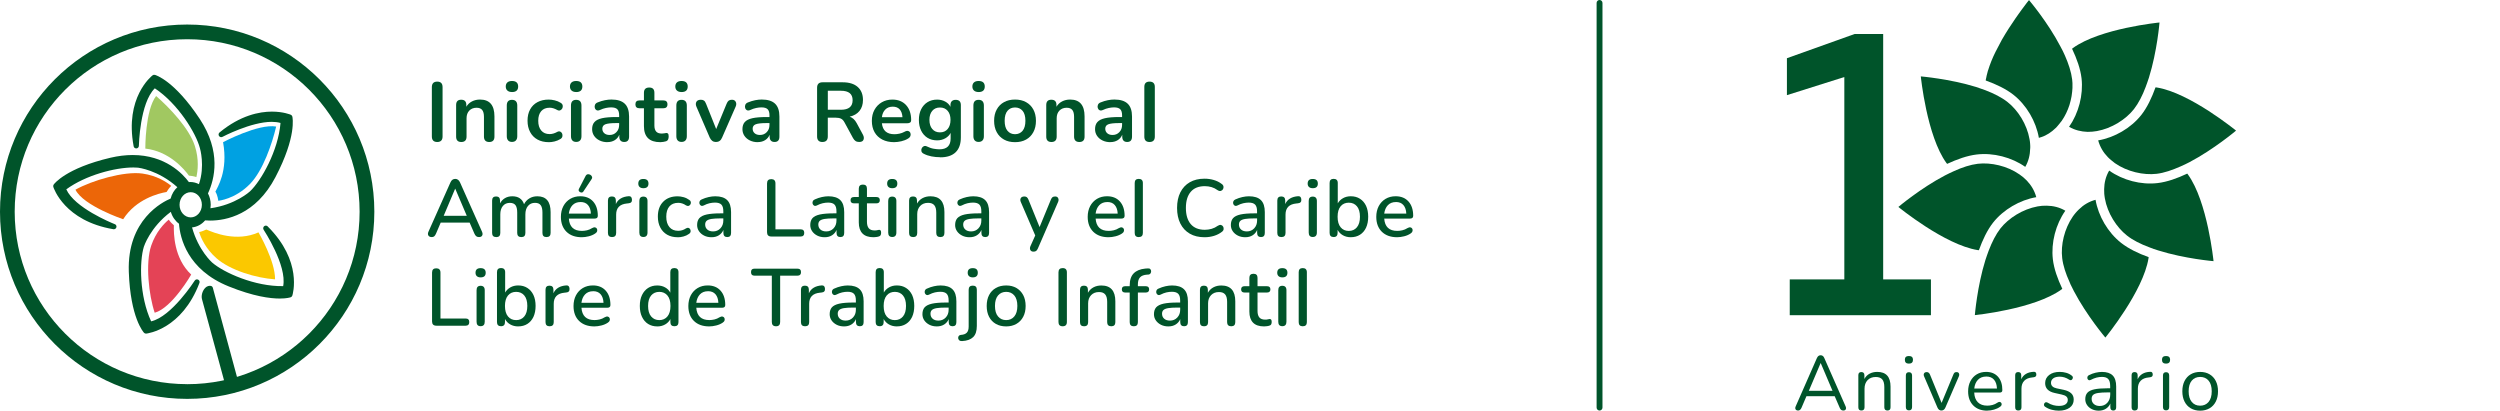 <svg width="347" height="57" viewBox="0 0 347 57" fill="none" xmlns="http://www.w3.org/2000/svg">
<path d="M249.58 56.981C249.411 56.981 249.292 56.923 249.226 56.812C249.161 56.7 249.169 56.555 249.249 56.386L252.184 49.703C252.299 49.442 252.472 49.308 252.706 49.308C252.813 49.308 252.909 49.338 252.998 49.4C253.086 49.461 253.159 49.561 253.217 49.703L256.162 56.386C256.239 56.555 256.251 56.7 256.193 56.812C256.135 56.923 256.024 56.981 255.851 56.981C255.724 56.981 255.621 56.946 255.54 56.881C255.463 56.812 255.398 56.716 255.348 56.589L254.653 54.988H250.736L250.052 56.589C249.937 56.854 249.779 56.985 249.572 56.985L249.58 56.981ZM252.698 50.406L251.066 54.246H254.353L252.721 50.406H252.698Z" fill="#00542A"/>
<path d="M258.363 56.98C258.079 56.98 257.937 56.831 257.937 56.531V52.08C257.937 51.788 258.075 51.642 258.351 51.642C258.628 51.642 258.778 51.788 258.778 52.08V52.602C258.947 52.276 259.189 52.03 259.503 51.865C259.815 51.7 260.168 51.619 260.56 51.619C261.792 51.619 262.407 52.303 262.407 53.67V56.531C262.407 56.831 262.265 56.98 261.981 56.98C261.696 56.98 261.543 56.831 261.543 56.531V53.724C261.543 53.24 261.447 52.886 261.259 52.664C261.07 52.441 260.771 52.326 260.356 52.326C259.88 52.326 259.5 52.472 259.219 52.767C258.939 53.063 258.797 53.455 258.797 53.947V56.527C258.797 56.827 258.651 56.977 258.359 56.977L258.363 56.98Z" fill="#00542A"/>
<path d="M264.957 50.471C264.581 50.471 264.393 50.294 264.393 49.937C264.393 49.58 264.581 49.415 264.957 49.415C265.333 49.415 265.522 49.588 265.522 49.937C265.522 50.287 265.333 50.471 264.957 50.471ZM264.957 56.958C264.673 56.958 264.531 56.8 264.531 56.489V52.123C264.531 51.815 264.673 51.662 264.957 51.662C265.241 51.662 265.395 51.815 265.395 52.123V56.489C265.395 56.804 265.249 56.958 264.957 56.958Z" fill="#00542A"/>
<path d="M269.474 56.981C269.224 56.981 269.04 56.843 268.917 56.566L267.069 52.253C266.997 52.088 266.993 51.946 267.058 51.827C267.123 51.708 267.25 51.647 267.442 51.647C267.634 51.647 267.788 51.762 267.88 51.988L269.493 55.925L271.125 51.988C271.175 51.861 271.233 51.769 271.294 51.719C271.359 51.669 271.451 51.647 271.571 51.647C271.736 51.647 271.843 51.708 271.901 51.827C271.958 51.95 271.955 52.088 271.889 52.242L270.023 56.562C269.908 56.839 269.723 56.977 269.466 56.977L269.474 56.981Z" fill="#00542A"/>
<path d="M275.833 57C275.015 57 274.366 56.761 273.89 56.278C273.414 55.797 273.176 55.145 273.176 54.319C273.176 53.785 273.283 53.313 273.495 52.906C273.71 52.499 274.001 52.18 274.374 51.957C274.747 51.734 275.18 51.619 275.672 51.619C276.375 51.619 276.928 51.846 277.327 52.295C277.727 52.748 277.926 53.367 277.926 54.158C277.926 54.377 277.804 54.488 277.554 54.488H274.021C274.048 55.079 274.22 55.529 274.531 55.84C274.843 56.151 275.28 56.304 275.833 56.304C276.068 56.304 276.306 56.274 276.548 56.212C276.79 56.151 277.024 56.043 277.25 55.886C277.416 55.778 277.55 55.759 277.661 55.821C277.773 55.886 277.827 55.982 277.83 56.112C277.83 56.243 277.761 56.358 277.611 56.458C277.377 56.631 277.097 56.761 276.774 56.854C276.452 56.946 276.137 56.992 275.83 56.992L275.833 57ZM275.695 52.264C275.204 52.264 274.816 52.418 274.531 52.721C274.247 53.029 274.078 53.428 274.028 53.927H277.178C277.154 53.401 277.02 52.99 276.767 52.698C276.513 52.406 276.156 52.261 275.695 52.261V52.264Z" fill="#00542A"/>
<path d="M280.146 56.981C279.854 56.981 279.708 56.831 279.708 56.532V52.081C279.708 51.789 279.846 51.643 280.123 51.643C280.399 51.643 280.549 51.789 280.549 52.081V52.645C280.691 52.319 280.91 52.069 281.21 51.892C281.509 51.716 281.863 51.624 282.277 51.608C282.504 51.585 282.627 51.7 282.642 51.95C282.665 52.2 282.535 52.338 282.258 52.365L282.085 52.388C281.594 52.43 281.221 52.584 280.964 52.853C280.707 53.121 280.58 53.483 280.58 53.947V56.528C280.58 56.828 280.434 56.977 280.142 56.977L280.146 56.981Z" fill="#00542A"/>
<path d="M285.757 57C285.438 57 285.116 56.957 284.793 56.877C284.47 56.796 284.167 56.662 283.891 56.477C283.764 56.401 283.698 56.297 283.702 56.174C283.702 56.051 283.752 55.951 283.848 55.882C283.94 55.813 284.059 55.813 284.202 55.882C284.478 56.055 284.747 56.17 285.008 56.239C285.269 56.308 285.527 56.339 285.78 56.339C286.187 56.339 286.49 56.266 286.698 56.116C286.905 55.967 287.009 55.763 287.009 55.51C287.009 55.31 286.94 55.152 286.805 55.033C286.671 54.914 286.456 54.826 286.164 54.761L285.192 54.546C284.309 54.353 283.867 53.897 283.867 53.178C283.867 52.71 284.056 52.334 284.428 52.045C284.801 51.757 285.292 51.619 285.895 51.619C286.202 51.619 286.498 51.661 286.782 51.742C287.067 51.823 287.324 51.953 287.55 52.13C287.67 52.214 287.723 52.318 287.712 52.441C287.696 52.564 287.643 52.656 287.547 52.725C287.451 52.794 287.335 52.783 287.201 52.698C286.986 52.556 286.771 52.453 286.548 52.383C286.325 52.314 286.11 52.283 285.895 52.283C285.496 52.283 285.196 52.36 284.989 52.518C284.781 52.675 284.678 52.879 284.678 53.136C284.678 53.535 284.943 53.793 285.469 53.904L286.441 54.108C286.894 54.208 287.239 54.365 287.477 54.584C287.716 54.803 287.831 55.095 287.831 55.463C287.831 55.94 287.643 56.316 287.266 56.589C286.89 56.861 286.387 57 285.761 57H285.757Z" fill="#00542A"/>
<path d="M291.306 57C290.949 57 290.634 56.931 290.35 56.792C290.069 56.654 289.846 56.462 289.681 56.22C289.516 55.978 289.436 55.709 289.436 55.41C289.436 55.033 289.532 54.734 289.727 54.515C289.923 54.296 290.246 54.135 290.699 54.039C291.152 53.943 291.767 53.893 292.55 53.893H292.892V53.562C292.892 53.121 292.8 52.802 292.619 52.606C292.439 52.41 292.147 52.314 291.751 52.314C291.502 52.314 291.252 52.345 290.999 52.41C290.745 52.476 290.484 52.579 290.215 52.721C290.092 52.787 289.992 52.798 289.912 52.76C289.831 52.721 289.774 52.656 289.743 52.568C289.712 52.48 289.712 52.387 289.743 52.291C289.774 52.195 289.843 52.122 289.95 52.072C290.257 51.915 290.565 51.803 290.872 51.731C291.183 51.661 291.475 51.623 291.751 51.623C292.42 51.623 292.915 51.788 293.241 52.115C293.564 52.441 293.725 52.952 293.725 53.639V56.531C293.725 56.831 293.595 56.98 293.33 56.98C293.053 56.98 292.915 56.831 292.915 56.531V56.009C292.781 56.316 292.573 56.558 292.293 56.735C292.012 56.911 291.682 57 291.306 57ZM291.448 56.351C291.874 56.351 292.224 56.205 292.493 55.909C292.761 55.613 292.9 55.237 292.9 54.784V54.465H292.569C291.993 54.465 291.54 54.492 291.21 54.546C290.88 54.599 290.649 54.692 290.515 54.822C290.38 54.953 290.319 55.133 290.319 55.36C290.319 55.652 290.419 55.89 290.622 56.074C290.826 56.258 291.102 56.351 291.448 56.351Z" fill="#00542A"/>
<path d="M296.303 56.981C296.011 56.981 295.865 56.831 295.865 56.532V52.081C295.865 51.789 296.003 51.643 296.28 51.643C296.556 51.643 296.706 51.789 296.706 52.081V52.645C296.848 52.319 297.067 52.069 297.367 51.892C297.666 51.716 298.02 51.624 298.434 51.608C298.661 51.585 298.784 51.7 298.799 51.95C298.822 52.2 298.692 52.338 298.415 52.365L298.242 52.388C297.751 52.43 297.378 52.584 297.121 52.853C296.864 53.121 296.737 53.483 296.737 53.947V56.528C296.737 56.828 296.591 56.977 296.299 56.977L296.303 56.981Z" fill="#00542A"/>
<path d="M300.647 50.471C300.27 50.471 300.082 50.294 300.082 49.937C300.082 49.58 300.27 49.415 300.647 49.415C301.023 49.415 301.211 49.588 301.211 49.937C301.211 50.287 301.023 50.471 300.647 50.471ZM300.647 56.958C300.362 56.958 300.22 56.8 300.22 56.489V52.123C300.22 51.815 300.362 51.662 300.647 51.662C300.931 51.662 301.084 51.815 301.084 52.123V56.489C301.084 56.804 300.938 56.958 300.647 56.958Z" fill="#00542A"/>
<path d="M305.385 57C304.878 57 304.441 56.888 304.072 56.669C303.703 56.45 303.415 56.139 303.212 55.736C303.008 55.333 302.908 54.861 302.908 54.311C302.908 53.762 303.008 53.29 303.212 52.887C303.415 52.483 303.699 52.172 304.072 51.953C304.441 51.734 304.878 51.623 305.385 51.623C305.892 51.623 306.319 51.734 306.691 51.953C307.064 52.172 307.352 52.483 307.555 52.887C307.759 53.29 307.859 53.762 307.859 54.311C307.859 54.861 307.759 55.333 307.555 55.736C307.352 56.139 307.064 56.45 306.691 56.669C306.319 56.888 305.881 57 305.385 57ZM305.385 56.308C305.869 56.308 306.257 56.136 306.549 55.79C306.841 55.444 306.987 54.953 306.987 54.311C306.987 53.67 306.841 53.171 306.549 52.829C306.257 52.487 305.869 52.318 305.385 52.318C304.901 52.318 304.506 52.487 304.218 52.829C303.93 53.171 303.784 53.666 303.784 54.311C303.784 54.957 303.93 55.444 304.218 55.79C304.506 56.136 304.894 56.308 305.385 56.308Z" fill="#00542A"/>
<path d="M261.381 38.785H268.014V43.75H248.416V38.785H255.993V10.692L248.024 13.207V8.08L257.434 4.716H261.385V38.788L261.381 38.785Z" fill="#00542A"/>
<path d="M281.79 20.593C281.774 21.487 281.567 22.367 281.106 23.162C279.22 21.833 276.663 21.165 274.358 21.445C273.06 21.599 271.647 22.102 270.264 22.743C270.238 22.716 270.195 22.674 270.168 22.632C267.43 18.876 266.608 10.604 266.608 10.604C266.608 10.604 270.602 10.938 274.278 12.071C274.489 12.14 274.712 12.224 274.919 12.293C275.142 12.362 275.365 12.447 275.591 12.531C276.751 12.977 277.826 13.511 278.652 14.168C280.092 15.3 281.337 17.255 281.698 19.31C281.74 19.521 281.767 19.728 281.782 19.951C281.797 20.162 281.809 20.385 281.797 20.593H281.79Z" fill="#00542A"/>
<path d="M282.631 27.367C280.354 27.759 278.076 29.084 276.64 30.9C275.83 31.933 275.188 33.289 274.67 34.729C274.616 34.729 274.574 34.729 274.516 34.714C269.919 33.988 263.494 28.723 263.494 28.723C263.494 28.723 266.555 26.138 269.961 24.352C270.157 24.241 270.365 24.141 270.576 24.045C270.787 23.934 270.995 23.849 271.206 23.753C272.335 23.235 273.483 22.858 274.516 22.732C276.333 22.52 278.61 23.023 280.311 24.214C280.492 24.341 280.661 24.463 280.83 24.606C280.999 24.748 281.153 24.898 281.306 25.051C281.921 25.692 282.397 26.461 282.635 27.371L282.631 27.367Z" fill="#00542A"/>
<path d="M284.936 35.985C285.089 37.298 285.592 38.708 286.249 40.09C286.207 40.117 286.18 40.148 286.138 40.175C282.366 42.913 274.109 43.739 274.109 43.739C274.109 43.739 274.432 39.745 275.576 36.085C275.646 35.862 275.715 35.651 275.799 35.428C275.868 35.205 275.953 34.983 276.037 34.771C276.483 33.611 277.017 32.536 277.658 31.71C278.791 30.27 280.761 29.03 282.812 28.65C283.023 28.623 283.23 28.592 283.442 28.565C283.664 28.55 283.876 28.55 284.098 28.55C284.993 28.565 285.873 28.773 286.668 29.249C285.339 31.134 284.671 33.677 284.936 35.981V35.985Z" fill="#00542A"/>
<path d="M298.231 35.694C298.216 35.736 298.216 35.79 298.216 35.832C297.49 40.429 292.224 46.854 292.224 46.854C292.224 46.854 289.64 43.809 287.854 40.402C287.743 40.191 287.643 39.999 287.547 39.788C287.435 39.576 287.335 39.369 287.255 39.146C286.736 38.013 286.36 36.884 286.233 35.836C286.011 34.019 286.525 31.757 287.716 30.041C287.842 29.872 287.969 29.691 288.107 29.537C288.246 29.369 288.399 29.215 288.557 29.061C289.198 28.431 289.966 27.971 290.861 27.732C291.253 29.994 292.578 32.272 294.41 33.712C295.443 34.522 296.798 35.179 298.239 35.694H298.231Z" fill="#00542A"/>
<path d="M307.245 36.25C307.245 36.25 303.251 35.916 299.591 34.768C299.368 34.699 299.145 34.63 298.934 34.557C298.711 34.472 298.488 34.388 298.277 34.307C297.117 33.873 296.042 33.343 295.216 32.687C293.776 31.553 292.52 29.599 292.156 27.544C292.113 27.333 292.098 27.11 292.071 26.903C292.056 26.692 292.056 26.469 292.056 26.261C292.071 25.367 292.278 24.487 292.755 23.677C294.64 25.017 297.183 25.689 299.487 25.409C300.785 25.255 302.21 24.752 303.592 24.095C303.619 24.138 303.646 24.18 303.677 24.207C306.415 27.978 307.237 36.247 307.237 36.247L307.245 36.25Z" fill="#00542A"/>
<path d="M310.359 18.134C310.359 18.134 307.298 20.719 303.907 22.505C303.696 22.601 303.488 22.716 303.292 22.812C303.07 22.908 302.858 23.008 302.651 23.104C301.518 23.607 300.389 23.999 299.34 24.125C297.524 24.337 295.247 23.834 293.545 22.643C293.365 22.516 293.196 22.378 293.042 22.24C292.873 22.102 292.708 21.959 292.566 21.806C291.936 21.164 291.475 20.381 291.226 19.486C293.503 19.094 295.78 17.77 297.217 15.953C298.027 14.92 298.668 13.564 299.187 12.124C299.244 12.124 299.283 12.124 299.34 12.139C303.937 12.865 310.363 18.131 310.363 18.131L310.359 18.134Z" fill="#00542A"/>
<path d="M299.74 3.118C299.74 3.118 299.417 7.101 298.273 10.772C298.204 10.995 298.135 11.206 298.05 11.429C297.981 11.652 297.897 11.863 297.812 12.086C297.378 13.245 296.833 14.321 296.191 15.146C295.058 16.587 293.092 17.827 291.053 18.192C290.83 18.234 290.619 18.261 290.412 18.276C290.189 18.292 289.978 18.303 289.755 18.303C288.875 18.276 287.996 18.065 287.186 17.604C288.511 15.719 289.183 13.176 288.918 10.872C288.764 9.559 288.261 8.149 287.604 6.767C287.646 6.74 287.673 6.697 287.716 6.671C291.487 3.932 299.744 3.122 299.744 3.122L299.74 3.118Z" fill="#00542A"/>
<path d="M287.658 12.044V12.213C287.643 12.547 287.6 12.912 287.547 13.261C287.531 13.319 287.531 13.373 287.52 13.43C287.451 13.795 287.366 14.156 287.255 14.521C287.255 14.536 287.239 14.563 287.239 14.579C286.99 15.347 286.64 16.088 286.179 16.756C286.179 16.771 286.164 16.783 286.153 16.798C286.153 16.798 286.147 16.803 286.137 16.814C286.01 16.994 285.872 17.148 285.734 17.317C285.607 17.455 285.511 17.597 285.384 17.72C285.384 17.72 285.379 17.725 285.369 17.735C285.354 17.762 285.327 17.778 285.3 17.793C285.02 18.073 284.712 18.311 284.394 18.519C284.059 18.73 283.71 18.911 283.318 19.037H283.303C283.207 19.08 283.092 19.107 282.996 19.133C282.604 16.856 281.279 14.579 279.447 13.142C278.414 12.332 277.058 11.691 275.618 11.172C275.634 11.13 275.634 11.076 275.634 11.034C275.66 10.907 275.703 10.784 275.718 10.658V10.631C275.733 10.588 275.745 10.546 275.745 10.504C275.803 10.281 275.856 10.043 275.925 9.805C275.941 9.79 275.941 9.763 275.952 9.747C276.202 8.922 276.551 8.057 276.974 7.205C277.254 6.648 277.546 6.087 277.853 5.53C278.483 4.44 279.151 3.407 279.754 2.543C279.908 2.331 280.046 2.124 280.188 1.928C280.33 1.732 280.453 1.552 280.58 1.383C280.887 0.964 281.152 0.615 281.333 0.377C281.417 0.281 281.471 0.208 281.513 0.154C281.54 0.127 281.556 0.096 281.582 0.069C281.609 0.027 281.625 0.012 281.625 0.012C281.625 0.012 284.221 3.057 285.995 6.464C286.106 6.66 286.206 6.867 286.318 7.078C286.414 7.289 286.514 7.497 286.61 7.708C287.113 8.852 287.489 9.985 287.616 11.034C287.658 11.356 287.673 11.706 287.658 12.055V12.044Z" fill="#00542A"/>
<path d="M60.687 19.709C60.191 19.709 59.941 19.452 59.941 18.941V12.097C59.941 11.586 60.191 11.329 60.687 11.329C61.182 11.329 61.428 11.583 61.428 12.097V18.941C61.428 19.452 61.178 19.709 60.687 19.709Z" fill="#00542A"/>
<path d="M64.032 19.71C63.551 19.71 63.31 19.46 63.31 18.965V14.575C63.31 14.087 63.544 13.841 64.016 13.841C64.489 13.841 64.727 14.083 64.727 14.575V14.817C64.919 14.49 65.184 14.245 65.51 14.076C65.84 13.907 66.209 13.818 66.62 13.818C67.96 13.818 68.629 14.598 68.629 16.153V18.965C68.629 19.46 68.387 19.71 67.907 19.71C67.427 19.71 67.173 19.46 67.173 18.965V16.223C67.173 15.781 67.089 15.458 66.923 15.258C66.758 15.059 66.501 14.955 66.151 14.955C65.725 14.955 65.387 15.089 65.134 15.354C64.88 15.623 64.757 15.977 64.757 16.418V18.965C64.757 19.46 64.512 19.71 64.024 19.71H64.032Z" fill="#00542A"/>
<path d="M71.059 12.774C70.787 12.774 70.576 12.704 70.426 12.57C70.276 12.436 70.199 12.247 70.199 12.005C70.199 11.764 70.276 11.568 70.426 11.437C70.576 11.306 70.787 11.241 71.059 11.241C71.632 11.241 71.92 11.498 71.92 12.009C71.92 12.52 71.632 12.777 71.059 12.777V12.774ZM71.059 19.698C70.825 19.698 70.649 19.629 70.526 19.491C70.403 19.352 70.341 19.156 70.341 18.911V14.648C70.341 14.122 70.579 13.857 71.063 13.857C71.547 13.857 71.797 14.122 71.797 14.648V18.911C71.797 19.16 71.735 19.352 71.609 19.491C71.482 19.629 71.301 19.698 71.063 19.698H71.059Z" fill="#00542A"/>
<path d="M76.16 19.733C75.564 19.733 75.046 19.61 74.604 19.368C74.163 19.126 73.821 18.776 73.583 18.327C73.341 17.878 73.222 17.352 73.222 16.749C73.222 16.146 73.341 15.623 73.583 15.186C73.821 14.748 74.163 14.41 74.604 14.176C75.046 13.941 75.564 13.822 76.16 13.822C76.417 13.822 76.693 13.857 76.989 13.926C77.289 13.995 77.569 14.11 77.83 14.275C77.984 14.368 78.076 14.491 78.103 14.636C78.13 14.782 78.111 14.921 78.045 15.043C77.98 15.166 77.884 15.259 77.757 15.312C77.63 15.366 77.485 15.347 77.323 15.255C76.966 15.055 76.624 14.951 76.29 14.951C75.787 14.951 75.395 15.109 75.123 15.424C74.846 15.739 74.708 16.184 74.708 16.764C74.708 17.344 74.846 17.79 75.123 18.116C75.395 18.446 75.787 18.611 76.29 18.611C76.624 18.611 76.97 18.515 77.323 18.319C77.485 18.227 77.627 18.208 77.753 18.262C77.876 18.316 77.969 18.408 78.022 18.535C78.076 18.661 78.088 18.799 78.057 18.942C78.026 19.084 77.938 19.203 77.788 19.295C77.531 19.448 77.262 19.564 76.974 19.633C76.686 19.702 76.417 19.737 76.16 19.737V19.733Z" fill="#00542A"/>
<path d="M79.97 12.774C79.697 12.774 79.486 12.704 79.336 12.57C79.186 12.436 79.109 12.247 79.109 12.005C79.109 11.764 79.186 11.568 79.336 11.437C79.486 11.306 79.697 11.241 79.97 11.241C80.542 11.241 80.83 11.498 80.83 12.009C80.83 12.52 80.542 12.777 79.97 12.777V12.774ZM79.97 19.698C79.735 19.698 79.559 19.629 79.436 19.491C79.313 19.352 79.251 19.156 79.251 18.911V14.648C79.251 14.122 79.49 13.857 79.974 13.857C80.457 13.857 80.707 14.122 80.707 14.648V18.911C80.707 19.16 80.646 19.352 80.519 19.491C80.396 19.629 80.212 19.698 79.974 19.698H79.97Z" fill="#00542A"/>
<path d="M84.313 19.733C83.902 19.733 83.537 19.652 83.215 19.494C82.892 19.337 82.643 19.122 82.458 18.849C82.278 18.581 82.186 18.273 82.186 17.931C82.186 17.513 82.293 17.183 82.512 16.937C82.727 16.695 83.08 16.518 83.568 16.407C84.056 16.299 84.713 16.245 85.531 16.245H85.938V16C85.938 15.612 85.853 15.335 85.68 15.162C85.511 14.993 85.223 14.905 84.82 14.905C84.597 14.905 84.352 14.932 84.094 14.986C83.833 15.04 83.56 15.132 83.276 15.266C83.088 15.351 82.934 15.362 82.811 15.297C82.689 15.232 82.604 15.128 82.562 14.982C82.52 14.84 82.527 14.694 82.585 14.548C82.643 14.402 82.762 14.291 82.938 14.222C83.295 14.076 83.637 13.972 83.968 13.907C84.298 13.845 84.597 13.815 84.866 13.815C85.696 13.815 86.31 14.007 86.713 14.39C87.117 14.775 87.316 15.37 87.316 16.172V18.961C87.316 19.456 87.094 19.706 86.644 19.706C86.195 19.706 85.961 19.456 85.961 18.961V18.703C85.83 19.022 85.619 19.272 85.335 19.452C85.047 19.633 84.705 19.725 84.313 19.725V19.733ZM84.617 18.734C84.997 18.734 85.312 18.604 85.561 18.338C85.815 18.073 85.938 17.743 85.938 17.34V17.083H85.542C84.812 17.083 84.309 17.14 84.025 17.252C83.741 17.363 83.603 17.567 83.603 17.862C83.603 18.12 83.691 18.327 83.871 18.488C84.048 18.65 84.298 18.734 84.617 18.734Z" fill="#00542A"/>
<path d="M91.632 19.732C90.131 19.732 89.378 18.991 89.378 17.501V15.028H88.775C88.387 15.028 88.195 14.847 88.195 14.482C88.195 14.118 88.387 13.937 88.775 13.937H89.378V12.881C89.378 12.393 89.624 12.148 90.112 12.148C90.599 12.148 90.83 12.389 90.83 12.881V13.937H92.063C92.451 13.937 92.643 14.118 92.643 14.482C92.643 14.847 92.447 15.028 92.063 15.028H90.83V17.42C90.83 17.793 90.91 18.069 91.076 18.258C91.237 18.446 91.502 18.538 91.867 18.538C91.997 18.538 92.116 18.526 92.216 18.503C92.316 18.48 92.404 18.465 92.485 18.457C92.577 18.45 92.654 18.48 92.719 18.546C92.781 18.611 92.811 18.745 92.811 18.945C92.811 19.099 92.785 19.237 92.735 19.356C92.685 19.475 92.593 19.559 92.462 19.606C92.362 19.636 92.228 19.663 92.067 19.694C91.905 19.721 91.763 19.736 91.636 19.736L91.632 19.732Z" fill="#00542A"/>
<path d="M94.594 12.774C94.321 12.774 94.11 12.704 93.96 12.57C93.81 12.436 93.733 12.247 93.733 12.005C93.733 11.764 93.81 11.568 93.96 11.437C94.11 11.306 94.321 11.241 94.594 11.241C95.166 11.241 95.454 11.498 95.454 12.009C95.454 12.52 95.166 12.777 94.594 12.777V12.774ZM94.594 19.698C94.359 19.698 94.183 19.629 94.06 19.491C93.937 19.352 93.876 19.156 93.876 18.911V14.648C93.876 14.122 94.114 13.857 94.597 13.857C95.081 13.857 95.331 14.122 95.331 14.648V18.911C95.331 19.16 95.27 19.352 95.143 19.491C95.016 19.629 94.836 19.698 94.597 19.698H94.594Z" fill="#00542A"/>
<path d="M99.372 19.709C98.984 19.709 98.7 19.506 98.511 19.095L96.664 14.809C96.557 14.551 96.553 14.329 96.656 14.137C96.76 13.945 96.971 13.845 97.29 13.845C97.467 13.845 97.613 13.887 97.72 13.968C97.828 14.048 97.924 14.202 98.012 14.428L99.406 17.912L100.846 14.417C100.931 14.202 101.031 14.052 101.142 13.968C101.254 13.887 101.407 13.845 101.599 13.845C101.849 13.845 102.022 13.941 102.121 14.137C102.221 14.329 102.217 14.551 102.11 14.797L100.228 19.095C100.059 19.506 99.771 19.709 99.368 19.709H99.372Z" fill="#00542A"/>
<path d="M105.178 19.733C104.767 19.733 104.403 19.652 104.08 19.494C103.757 19.337 103.508 19.122 103.323 18.849C103.143 18.581 103.051 18.273 103.051 17.931C103.051 17.513 103.158 17.183 103.377 16.937C103.592 16.695 103.946 16.518 104.433 16.407C104.921 16.299 105.578 16.245 106.396 16.245H106.803V16C106.803 15.612 106.718 15.335 106.546 15.162C106.377 14.993 106.089 14.905 105.685 14.905C105.463 14.905 105.217 14.932 104.959 14.986C104.698 15.04 104.426 15.132 104.141 15.266C103.953 15.351 103.8 15.362 103.677 15.297C103.554 15.232 103.469 15.128 103.427 14.982C103.385 14.84 103.393 14.694 103.45 14.548C103.508 14.402 103.627 14.291 103.804 14.222C104.161 14.076 104.502 13.972 104.833 13.907C105.163 13.845 105.463 13.815 105.731 13.815C106.561 13.815 107.175 14.007 107.579 14.39C107.982 14.775 108.182 15.37 108.182 16.172V18.961C108.182 19.456 107.959 19.706 107.51 19.706C107.06 19.706 106.826 19.456 106.826 18.961V18.703C106.695 19.022 106.484 19.272 106.2 19.452C105.912 19.633 105.57 19.725 105.178 19.725V19.733ZM105.482 18.734C105.862 18.734 106.177 18.604 106.427 18.338C106.68 18.073 106.803 17.743 106.803 17.34V17.083H106.407C105.678 17.083 105.175 17.14 104.89 17.252C104.606 17.363 104.468 17.567 104.468 17.862C104.468 18.12 104.556 18.327 104.737 18.488C104.913 18.65 105.163 18.734 105.482 18.734Z" fill="#00542A"/>
<path d="M114.157 19.71C113.662 19.71 113.412 19.452 113.412 18.942V12.178C113.412 11.675 113.662 11.422 114.169 11.422H116.968C117.867 11.422 118.558 11.637 119.046 12.067C119.534 12.497 119.78 13.1 119.78 13.872C119.78 14.483 119.622 14.99 119.303 15.389C118.985 15.789 118.528 16.057 117.932 16.196C118.328 16.319 118.654 16.618 118.908 17.09L119.78 18.707C119.91 18.957 119.937 19.183 119.856 19.391C119.776 19.602 119.576 19.706 119.257 19.706C119.05 19.706 118.877 19.66 118.747 19.571C118.616 19.483 118.501 19.345 118.397 19.16L117.222 16.998C117.084 16.733 116.918 16.56 116.726 16.468C116.538 16.38 116.296 16.334 116.001 16.334H114.898V18.938C114.898 19.448 114.649 19.706 114.157 19.706V19.71ZM114.902 15.235H116.715C117.798 15.235 118.343 14.794 118.343 13.911C118.343 13.027 117.802 12.597 116.715 12.597H114.902V15.235Z" fill="#00542A"/>
<path d="M124.127 19.733C123.486 19.733 122.929 19.614 122.464 19.372C122 19.13 121.639 18.792 121.389 18.35C121.139 17.909 121.013 17.386 121.013 16.783C121.013 16.18 121.136 15.681 121.378 15.239C121.623 14.798 121.957 14.452 122.388 14.199C122.818 13.949 123.305 13.822 123.858 13.822C124.665 13.822 125.299 14.08 125.767 14.59C126.236 15.101 126.47 15.8 126.47 16.68C126.47 16.968 126.286 17.11 125.913 17.11H122.407C122.514 18.124 123.094 18.631 124.15 18.631C124.354 18.631 124.58 18.604 124.83 18.554C125.08 18.504 125.318 18.415 125.544 18.293C125.748 18.177 125.917 18.139 126.055 18.181C126.193 18.223 126.293 18.308 126.351 18.431C126.409 18.554 126.416 18.692 126.374 18.842C126.332 18.991 126.22 19.122 126.044 19.23C125.771 19.399 125.46 19.525 125.107 19.606C124.753 19.687 124.427 19.729 124.127 19.729V19.733ZM123.916 14.805C123.49 14.805 123.144 14.936 122.883 15.201C122.618 15.466 122.461 15.819 122.407 16.269H125.264C125.233 15.796 125.103 15.435 124.876 15.182C124.646 14.928 124.327 14.805 123.916 14.805Z" fill="#00542A"/>
<path d="M130.502 21.822C130.083 21.822 129.68 21.784 129.288 21.707C128.897 21.63 128.543 21.511 128.225 21.346C128.036 21.254 127.929 21.135 127.894 20.992C127.86 20.85 127.871 20.712 127.937 20.581C127.998 20.451 128.094 20.355 128.221 20.297C128.348 20.24 128.486 20.244 128.636 20.317C128.977 20.485 129.3 20.597 129.607 20.647C129.911 20.697 130.176 20.724 130.391 20.724C131.428 20.724 131.946 20.224 131.946 19.226V18.446C131.785 18.765 131.531 19.015 131.197 19.203C130.859 19.387 130.487 19.483 130.076 19.483C129.565 19.483 129.119 19.364 128.739 19.13C128.359 18.896 128.067 18.561 127.856 18.135C127.649 17.709 127.541 17.213 127.541 16.649C127.541 16.084 127.645 15.589 127.856 15.166C128.067 14.744 128.359 14.414 128.739 14.18C129.119 13.945 129.565 13.826 130.076 13.826C130.487 13.826 130.855 13.915 131.189 14.095C131.524 14.272 131.766 14.518 131.923 14.829V14.587C131.923 14.345 131.988 14.164 132.115 14.041C132.242 13.918 132.418 13.857 132.645 13.857C133.125 13.857 133.367 14.099 133.367 14.59V19.064C133.367 19.986 133.121 20.677 132.633 21.142C132.146 21.607 131.435 21.837 130.506 21.837L130.502 21.822ZM130.467 18.373C130.917 18.373 131.274 18.22 131.535 17.909C131.796 17.598 131.931 17.175 131.931 16.641C131.931 16.107 131.8 15.689 131.535 15.382C131.27 15.074 130.917 14.921 130.467 14.921C130.018 14.921 129.661 15.074 129.4 15.382C129.139 15.689 129.004 16.107 129.004 16.641C129.004 17.175 129.135 17.598 129.4 17.909C129.665 18.22 130.018 18.373 130.467 18.373Z" fill="#00542A"/>
<path d="M135.825 12.774C135.552 12.774 135.341 12.704 135.191 12.57C135.042 12.436 134.965 12.247 134.965 12.005C134.965 11.764 135.042 11.568 135.191 11.437C135.341 11.306 135.552 11.241 135.825 11.241C136.397 11.241 136.685 11.498 136.685 12.009C136.685 12.52 136.397 12.777 135.825 12.777V12.774ZM135.825 19.698C135.591 19.698 135.414 19.629 135.291 19.491C135.168 19.352 135.107 19.156 135.107 18.911V14.648C135.107 14.122 135.345 13.857 135.829 13.857C136.313 13.857 136.562 14.122 136.562 14.648V18.911C136.562 19.16 136.501 19.352 136.374 19.491C136.248 19.629 136.067 19.698 135.829 19.698H135.825Z" fill="#00542A"/>
<path d="M140.887 19.733C140.299 19.733 139.788 19.614 139.354 19.372C138.92 19.13 138.583 18.788 138.344 18.342C138.102 17.897 137.983 17.371 137.983 16.768C137.983 16.165 138.102 15.643 138.344 15.201C138.583 14.759 138.92 14.418 139.354 14.179C139.788 13.937 140.299 13.818 140.887 13.818C141.474 13.818 141.985 13.937 142.419 14.179C142.853 14.421 143.191 14.759 143.429 15.201C143.667 15.643 143.79 16.165 143.79 16.768C143.79 17.371 143.671 17.897 143.429 18.342C143.187 18.788 142.853 19.13 142.419 19.372C141.985 19.614 141.474 19.733 140.887 19.733ZM140.887 18.627C141.321 18.627 141.666 18.469 141.931 18.158C142.193 17.843 142.327 17.382 142.327 16.768C142.327 16.153 142.196 15.685 141.931 15.378C141.666 15.07 141.321 14.917 140.887 14.917C140.453 14.917 140.103 15.07 139.842 15.378C139.581 15.685 139.447 16.146 139.447 16.768C139.447 17.39 139.577 17.843 139.842 18.158C140.107 18.473 140.457 18.627 140.887 18.627Z" fill="#00542A"/>
<path d="M145.941 19.71C145.461 19.71 145.219 19.46 145.219 18.965V14.575C145.219 14.087 145.453 13.841 145.925 13.841C146.398 13.841 146.636 14.083 146.636 14.575V14.817C146.828 14.49 147.093 14.245 147.419 14.076C147.746 13.907 148.118 13.818 148.529 13.818C149.87 13.818 150.538 14.598 150.538 16.153V18.965C150.538 19.46 150.296 19.71 149.816 19.71C149.336 19.71 149.082 19.46 149.082 18.965V16.223C149.082 15.781 148.998 15.458 148.833 15.258C148.667 15.059 148.41 14.955 148.061 14.955C147.634 14.955 147.296 15.089 147.043 15.354C146.789 15.623 146.667 15.977 146.667 16.418V18.965C146.667 19.46 146.421 19.71 145.933 19.71H145.941Z" fill="#00542A"/>
<path d="M154.121 19.733C153.71 19.733 153.345 19.652 153.022 19.494C152.7 19.337 152.45 19.122 152.266 18.849C152.085 18.581 151.993 18.273 151.993 17.931C151.993 17.513 152.101 17.183 152.32 16.937C152.535 16.695 152.888 16.518 153.376 16.407C153.863 16.299 154.52 16.245 155.338 16.245H155.745V16C155.745 15.612 155.661 15.335 155.488 15.162C155.319 14.993 155.031 14.905 154.628 14.905C154.405 14.905 154.159 14.932 153.902 14.986C153.641 15.04 153.368 15.132 153.084 15.266C152.896 15.351 152.742 15.362 152.619 15.297C152.496 15.232 152.412 15.128 152.37 14.982C152.327 14.84 152.335 14.694 152.393 14.548C152.45 14.402 152.569 14.291 152.746 14.222C153.103 14.076 153.445 13.972 153.775 13.907C154.105 13.845 154.405 13.815 154.674 13.815C155.503 13.815 156.118 14.007 156.521 14.39C156.924 14.775 157.124 15.37 157.124 16.172V18.961C157.124 19.456 156.901 19.706 156.452 19.706C156.003 19.706 155.768 19.456 155.768 18.961V18.703C155.638 19.022 155.427 19.272 155.142 19.452C154.854 19.633 154.513 19.725 154.121 19.725V19.733ZM154.424 18.734C154.804 18.734 155.119 18.604 155.369 18.338C155.622 18.073 155.745 17.743 155.745 17.34V17.083H155.35C154.62 17.083 154.117 17.14 153.833 17.252C153.549 17.363 153.41 17.567 153.41 17.862C153.41 18.12 153.499 18.327 153.679 18.488C153.856 18.65 154.105 18.734 154.424 18.734Z" fill="#00542A"/>
<path d="M159.555 19.709C159.075 19.709 158.833 19.459 158.833 18.964V12.063C158.833 11.575 159.071 11.329 159.555 11.329C160.039 11.329 160.289 11.571 160.289 12.063V18.964C160.289 19.459 160.043 19.709 159.555 19.709Z" fill="#00542A"/>
<path d="M59.926 32.906C59.703 32.906 59.546 32.833 59.458 32.687C59.373 32.541 59.377 32.364 59.473 32.153L62.519 25.325C62.592 25.152 62.688 25.025 62.799 24.948C62.91 24.871 63.041 24.829 63.191 24.829C63.325 24.829 63.452 24.867 63.567 24.948C63.682 25.029 63.778 25.152 63.855 25.325L66.9 32.153C66.996 32.372 67.008 32.548 66.927 32.691C66.85 32.833 66.701 32.906 66.486 32.906C66.32 32.906 66.19 32.863 66.094 32.783C65.998 32.702 65.91 32.572 65.837 32.403L65.184 30.897H61.17L60.529 32.403C60.452 32.583 60.372 32.71 60.283 32.79C60.195 32.871 60.072 32.909 59.922 32.909L59.926 32.906ZM63.171 26.2L61.585 29.952H64.788L63.191 26.2H63.167H63.171Z" fill="#00542A"/>
<path d="M68.866 32.905C68.49 32.905 68.306 32.713 68.306 32.333V27.839C68.306 27.459 68.49 27.267 68.855 27.267C69.22 27.267 69.404 27.459 69.404 27.839V28.231C69.569 27.916 69.796 27.674 70.088 27.502C70.379 27.329 70.721 27.244 71.109 27.244C71.946 27.244 72.492 27.613 72.737 28.346C72.91 28.001 73.156 27.732 73.479 27.536C73.801 27.34 74.166 27.244 74.581 27.244C75.81 27.244 76.424 27.978 76.424 29.445V32.333C76.424 32.713 76.232 32.905 75.852 32.905C75.472 32.905 75.291 32.713 75.291 32.333V29.502C75.291 29.038 75.211 28.696 75.049 28.481C74.888 28.262 74.627 28.154 74.258 28.154C73.847 28.154 73.521 28.3 73.283 28.588C73.041 28.876 72.922 29.268 72.922 29.764V32.337C72.922 32.717 72.734 32.909 72.361 32.909C71.989 32.909 71.789 32.717 71.789 32.337V29.506C71.789 29.041 71.712 28.7 71.555 28.485C71.397 28.27 71.136 28.158 70.767 28.158C70.356 28.158 70.034 28.304 69.796 28.592C69.558 28.88 69.442 29.272 69.442 29.767V32.34C69.442 32.721 69.25 32.913 68.87 32.913L68.866 32.905Z" fill="#00542A"/>
<path d="M80.753 32.928C79.854 32.928 79.148 32.675 78.629 32.172C78.115 31.665 77.853 30.974 77.853 30.098C77.853 29.537 77.969 29.042 78.195 28.608C78.426 28.178 78.741 27.844 79.144 27.602C79.547 27.364 80.012 27.241 80.538 27.241C81.295 27.241 81.89 27.483 82.324 27.966C82.758 28.45 82.977 29.115 82.977 29.96C82.977 30.213 82.827 30.34 82.527 30.34H78.956C79.036 31.477 79.639 32.049 80.765 32.049C80.987 32.049 81.225 32.022 81.471 31.965C81.717 31.907 81.959 31.807 82.189 31.657C82.347 31.569 82.485 31.534 82.6 31.561C82.716 31.588 82.8 31.649 82.854 31.753C82.908 31.853 82.915 31.968 82.881 32.091C82.846 32.214 82.758 32.322 82.616 32.41C82.362 32.583 82.063 32.713 81.721 32.798C81.379 32.882 81.056 32.928 80.749 32.928H80.753ZM80.584 28.043C80.112 28.043 79.739 28.189 79.459 28.481C79.182 28.773 79.013 29.161 78.952 29.649H82.017C81.993 29.138 81.859 28.746 81.613 28.462C81.368 28.178 81.022 28.04 80.58 28.04L80.584 28.043ZM80.987 26.561C80.914 26.68 80.811 26.734 80.684 26.722C80.557 26.711 80.454 26.657 80.377 26.561C80.3 26.465 80.292 26.346 80.358 26.212L81.268 24.449C81.341 24.299 81.441 24.214 81.563 24.191C81.686 24.168 81.805 24.191 81.924 24.253C82.04 24.318 82.12 24.406 82.166 24.522C82.212 24.637 82.189 24.76 82.097 24.887L80.984 26.561H80.987Z" fill="#00542A"/>
<path d="M84.954 32.905C84.574 32.905 84.382 32.713 84.382 32.333V27.84C84.382 27.459 84.566 27.267 84.931 27.267C85.296 27.267 85.48 27.459 85.48 27.84V28.323C85.63 27.985 85.857 27.728 86.16 27.548C86.463 27.367 86.832 27.264 87.266 27.233C87.543 27.21 87.692 27.36 87.715 27.682C87.746 28.012 87.585 28.193 87.231 28.22L87.016 28.243C86.022 28.339 85.522 28.853 85.522 29.783V32.333C85.522 32.713 85.33 32.905 84.95 32.905H84.954Z" fill="#00542A"/>
<path d="M89.301 26.123C89.079 26.123 88.902 26.066 88.779 25.955C88.656 25.843 88.595 25.686 88.595 25.482C88.595 25.056 88.829 24.841 89.301 24.841C89.774 24.841 90.008 25.056 90.008 25.482C90.008 25.909 89.774 26.123 89.301 26.123ZM89.301 32.894C88.925 32.894 88.741 32.687 88.741 32.276V27.894C88.741 27.491 88.929 27.287 89.301 27.287C89.674 27.287 89.874 27.491 89.874 27.894V32.276C89.874 32.687 89.682 32.894 89.301 32.894Z" fill="#00542A"/>
<path d="M94.053 32.928C93.492 32.928 93.008 32.809 92.597 32.575C92.19 32.34 91.871 32.006 91.648 31.576C91.422 31.146 91.311 30.639 91.311 30.055C91.311 29.188 91.556 28.5 92.052 28.001C92.547 27.498 93.212 27.248 94.053 27.248C94.314 27.248 94.59 27.287 94.878 27.367C95.166 27.444 95.435 27.575 95.681 27.755C95.8 27.828 95.869 27.924 95.888 28.043C95.908 28.158 95.888 28.266 95.831 28.369C95.773 28.469 95.692 28.538 95.589 28.573C95.485 28.608 95.366 28.584 95.228 28.512C95.047 28.385 94.863 28.293 94.679 28.235C94.49 28.177 94.314 28.151 94.141 28.151C93.607 28.151 93.2 28.32 92.912 28.65C92.624 28.984 92.478 29.456 92.478 30.071C92.478 30.685 92.62 31.165 92.912 31.515C93.2 31.864 93.611 32.037 94.141 32.037C94.314 32.037 94.49 32.01 94.675 31.96C94.859 31.907 95.043 31.818 95.232 31.692C95.366 31.615 95.485 31.599 95.585 31.634C95.685 31.672 95.762 31.741 95.808 31.841C95.858 31.941 95.869 32.053 95.854 32.168C95.835 32.283 95.766 32.379 95.646 32.456C95.404 32.629 95.147 32.751 94.867 32.824C94.587 32.901 94.314 32.936 94.053 32.936V32.928Z" fill="#00542A"/>
<path d="M98.761 32.928C98.38 32.928 98.039 32.855 97.739 32.705C97.439 32.556 97.201 32.352 97.025 32.099C96.848 31.845 96.76 31.557 96.76 31.234C96.76 30.831 96.864 30.512 97.067 30.278C97.274 30.048 97.612 29.879 98.089 29.771C98.565 29.668 99.206 29.614 100.016 29.614H100.397V29.322C100.397 28.895 100.308 28.588 100.128 28.4C99.947 28.212 99.652 28.12 99.241 28.12C98.999 28.12 98.753 28.151 98.492 28.208C98.231 28.266 97.966 28.369 97.689 28.512C97.532 28.588 97.401 28.596 97.301 28.546C97.201 28.492 97.132 28.412 97.094 28.3C97.055 28.189 97.059 28.074 97.105 27.951C97.151 27.832 97.244 27.74 97.386 27.682C97.716 27.532 98.043 27.421 98.361 27.352C98.684 27.282 98.987 27.244 99.271 27.244C100.02 27.244 100.573 27.421 100.934 27.778C101.295 28.135 101.472 28.688 101.472 29.445V32.333C101.472 32.713 101.295 32.905 100.946 32.905C100.596 32.905 100.408 32.713 100.408 32.333V31.918C100.274 32.233 100.063 32.479 99.778 32.659C99.494 32.84 99.152 32.928 98.757 32.928H98.761ZM98.983 32.121C99.387 32.121 99.725 31.979 99.993 31.695C100.262 31.411 100.397 31.05 100.397 30.616V30.313H100.024C99.479 30.313 99.049 30.34 98.738 30.39C98.427 30.443 98.204 30.532 98.073 30.654C97.943 30.777 97.877 30.95 97.877 31.165C97.877 31.449 97.973 31.68 98.169 31.857C98.365 32.033 98.634 32.121 98.976 32.121H98.983Z" fill="#00542A"/>
<path d="M107.06 32.828C106.665 32.828 106.465 32.629 106.465 32.233V25.459C106.465 25.063 106.661 24.863 107.049 24.863C107.436 24.863 107.632 25.063 107.632 25.459V31.83H111.116C111.461 31.83 111.63 31.995 111.63 32.325C111.63 32.656 111.457 32.832 111.116 32.832H107.06V32.828Z" fill="#00542A"/>
<path d="M114.465 32.928C114.085 32.928 113.743 32.855 113.443 32.705C113.144 32.556 112.906 32.352 112.729 32.099C112.552 31.845 112.464 31.557 112.464 31.234C112.464 30.831 112.568 30.512 112.771 30.278C112.978 30.048 113.316 29.879 113.793 29.771C114.269 29.668 114.91 29.614 115.721 29.614H116.101V29.322C116.101 28.895 116.012 28.588 115.832 28.4C115.651 28.212 115.356 28.12 114.945 28.12C114.703 28.12 114.457 28.151 114.196 28.208C113.935 28.266 113.67 28.369 113.393 28.512C113.236 28.588 113.105 28.596 113.005 28.546C112.906 28.492 112.836 28.412 112.798 28.3C112.76 28.189 112.763 28.074 112.81 27.951C112.856 27.832 112.948 27.74 113.09 27.682C113.42 27.532 113.747 27.421 114.065 27.352C114.388 27.282 114.691 27.244 114.976 27.244C115.724 27.244 116.277 27.421 116.638 27.778C116.999 28.135 117.176 28.688 117.176 29.445V32.333C117.176 32.713 116.999 32.905 116.65 32.905C116.3 32.905 116.112 32.713 116.112 32.333V31.918C115.978 32.233 115.767 32.479 115.482 32.659C115.198 32.84 114.856 32.928 114.461 32.928H114.465ZM114.687 32.121C115.091 32.121 115.429 31.979 115.698 31.695C115.966 31.411 116.101 31.05 116.101 30.616V30.313H115.728C115.183 30.313 114.753 30.34 114.442 30.39C114.131 30.443 113.908 30.532 113.777 30.654C113.647 30.777 113.581 30.95 113.581 31.165C113.581 31.449 113.677 31.68 113.873 31.857C114.069 32.033 114.338 32.121 114.68 32.121H114.687Z" fill="#00542A"/>
<path d="M121.247 32.928C120.56 32.928 120.045 32.752 119.707 32.402C119.369 32.049 119.2 31.542 119.2 30.874V28.224H118.528C118.213 28.224 118.056 28.078 118.056 27.786C118.056 27.494 118.213 27.348 118.528 27.348H119.2V26.192C119.2 25.812 119.392 25.62 119.772 25.62C120.153 25.62 120.333 25.812 120.333 26.192V27.348H121.646C121.961 27.348 122.119 27.494 122.119 27.786C122.119 28.078 121.961 28.224 121.646 28.224H120.333V30.785C120.333 31.181 120.418 31.481 120.587 31.684C120.756 31.888 121.032 31.988 121.412 31.988C121.547 31.988 121.662 31.976 121.762 31.949C121.862 31.922 121.946 31.907 122.019 31.899C122.104 31.899 122.169 31.926 122.223 31.984C122.272 32.041 122.299 32.145 122.299 32.303C122.299 32.422 122.28 32.529 122.238 32.621C122.196 32.717 122.123 32.779 122.019 32.806C121.931 32.844 121.808 32.875 121.654 32.894C121.501 32.917 121.362 32.928 121.243 32.928H121.247Z" fill="#00542A"/>
<path d="M123.842 26.123C123.62 26.123 123.443 26.066 123.32 25.955C123.197 25.843 123.136 25.686 123.136 25.482C123.136 25.056 123.37 24.841 123.842 24.841C124.315 24.841 124.549 25.056 124.549 25.482C124.549 25.909 124.315 26.123 123.842 26.123ZM123.842 32.894C123.466 32.894 123.282 32.687 123.282 32.276V27.894C123.282 27.491 123.47 27.287 123.842 27.287C124.215 27.287 124.415 27.491 124.415 27.894V32.276C124.415 32.687 124.223 32.894 123.842 32.894Z" fill="#00542A"/>
<path d="M126.742 32.905C126.366 32.905 126.182 32.713 126.182 32.333V27.839C126.182 27.459 126.366 27.267 126.731 27.267C127.096 27.267 127.28 27.459 127.28 27.839V28.254C127.468 27.924 127.726 27.674 128.048 27.502C128.371 27.329 128.739 27.244 129.143 27.244C130.437 27.244 131.086 27.978 131.086 29.445V32.333C131.086 32.713 130.898 32.905 130.525 32.905C130.153 32.905 129.953 32.713 129.953 32.333V29.514C129.953 29.041 129.861 28.7 129.676 28.481C129.492 28.262 129.208 28.154 128.816 28.154C128.359 28.154 127.994 28.3 127.722 28.588C127.449 28.876 127.311 29.256 127.311 29.729V32.337C127.311 32.717 127.119 32.909 126.739 32.909L126.742 32.905Z" fill="#00542A"/>
<path d="M134.573 32.928C134.193 32.928 133.851 32.855 133.552 32.705C133.252 32.556 133.014 32.352 132.837 32.099C132.661 31.845 132.572 31.557 132.572 31.234C132.572 30.831 132.676 30.512 132.879 30.278C133.087 30.048 133.425 29.879 133.901 29.771C134.377 29.668 135.019 29.614 135.829 29.614H136.209V29.322C136.209 28.895 136.121 28.588 135.94 28.4C135.76 28.212 135.464 28.12 135.053 28.12C134.811 28.12 134.565 28.151 134.304 28.208C134.043 28.266 133.778 28.369 133.502 28.512C133.344 28.588 133.214 28.596 133.114 28.546C133.014 28.492 132.945 28.412 132.906 28.3C132.868 28.189 132.872 28.074 132.918 27.951C132.964 27.832 133.056 27.74 133.198 27.682C133.529 27.532 133.855 27.421 134.174 27.352C134.496 27.282 134.8 27.244 135.084 27.244C135.833 27.244 136.386 27.421 136.747 27.778C137.108 28.135 137.284 28.688 137.284 29.445V32.333C137.284 32.713 137.108 32.905 136.758 32.905C136.409 32.905 136.221 32.713 136.221 32.333V31.918C136.086 32.233 135.875 32.479 135.591 32.659C135.307 32.84 134.965 32.928 134.569 32.928H134.573ZM134.796 32.121C135.199 32.121 135.537 31.979 135.806 31.695C136.075 31.411 136.209 31.05 136.209 30.616V30.313H135.837C135.291 30.313 134.861 30.34 134.55 30.39C134.239 30.443 134.016 30.532 133.886 30.654C133.755 30.777 133.69 30.95 133.69 31.165C133.69 31.449 133.786 31.68 133.982 31.857C134.178 32.033 134.446 32.121 134.788 32.121H134.796Z" fill="#00542A"/>
<path d="M143.445 34.929C143.234 34.929 143.092 34.852 143.011 34.699C142.934 34.545 142.938 34.369 143.026 34.165L143.691 32.683L141.69 28.043C141.601 27.84 141.598 27.663 141.682 27.506C141.767 27.348 141.939 27.271 142.193 27.271C142.327 27.271 142.439 27.306 142.523 27.371C142.608 27.441 142.688 27.556 142.754 27.721L144.294 31.519L145.857 27.721C145.926 27.548 146.003 27.433 146.091 27.367C146.179 27.302 146.306 27.271 146.46 27.271C146.663 27.271 146.801 27.348 146.874 27.506C146.951 27.663 146.947 27.84 146.863 28.032L144.056 34.492C143.979 34.664 143.894 34.78 143.802 34.841C143.706 34.903 143.587 34.929 143.437 34.929H143.445Z" fill="#00542A"/>
<path d="M153.871 32.928C152.973 32.928 152.266 32.675 151.747 32.171C151.233 31.664 150.972 30.973 150.972 30.098C150.972 29.537 151.087 29.041 151.313 28.607C151.544 28.177 151.859 27.843 152.262 27.601C152.665 27.363 153.13 27.24 153.656 27.24C154.413 27.24 155.008 27.482 155.442 27.966C155.876 28.45 156.095 29.114 156.095 29.959C156.095 30.213 155.945 30.34 155.646 30.34H152.074C152.155 31.476 152.757 32.048 153.883 32.048C154.105 32.048 154.344 32.022 154.589 31.964C154.835 31.906 155.077 31.806 155.308 31.657C155.465 31.568 155.603 31.534 155.718 31.561C155.834 31.588 155.918 31.649 155.972 31.753C156.026 31.853 156.033 31.968 155.999 32.091C155.964 32.214 155.876 32.321 155.734 32.41C155.48 32.582 155.181 32.713 154.839 32.797C154.497 32.882 154.175 32.928 153.867 32.928H153.871ZM153.702 28.043C153.23 28.043 152.857 28.189 152.577 28.481C152.3 28.773 152.132 29.16 152.07 29.648H155.135C155.112 29.137 154.977 28.746 154.731 28.462C154.486 28.177 154.14 28.039 153.698 28.039L153.702 28.043Z" fill="#00542A"/>
<path d="M158.058 32.906C157.681 32.906 157.497 32.714 157.497 32.333V25.401C157.497 25.021 157.685 24.829 158.058 24.829C158.43 24.829 158.63 25.021 158.63 25.401V32.333C158.63 32.714 158.438 32.906 158.058 32.906Z" fill="#00542A"/>
<path d="M167.194 32.928C166.392 32.928 165.708 32.763 165.14 32.433C164.571 32.102 164.134 31.634 163.83 31.023C163.527 30.413 163.377 29.691 163.377 28.861C163.377 28.032 163.527 27.31 163.83 26.703C164.134 26.096 164.571 25.628 165.14 25.297C165.708 24.967 166.396 24.802 167.194 24.802C167.636 24.802 168.062 24.863 168.469 24.982C168.876 25.101 169.23 25.274 169.529 25.501C169.694 25.604 169.791 25.731 169.817 25.877C169.844 26.023 169.817 26.154 169.748 26.269C169.679 26.384 169.575 26.461 169.441 26.499C169.307 26.538 169.157 26.499 168.992 26.388C168.738 26.2 168.462 26.061 168.166 25.973C167.87 25.885 167.559 25.839 167.229 25.839C166.376 25.839 165.723 26.1 165.274 26.626C164.825 27.152 164.602 27.897 164.602 28.861C164.602 29.825 164.825 30.574 165.274 31.104C165.723 31.63 166.376 31.895 167.229 31.895C167.559 31.895 167.874 31.849 168.178 31.761C168.481 31.672 168.769 31.53 169.038 31.334C169.203 31.231 169.349 31.192 169.476 31.227C169.602 31.261 169.702 31.334 169.767 31.446C169.833 31.557 169.856 31.684 169.837 31.822C169.817 31.96 169.737 32.079 169.602 32.175C169.287 32.421 168.923 32.609 168.508 32.736C168.093 32.863 167.655 32.928 167.198 32.928H167.194Z" fill="#00542A"/>
<path d="M172.844 32.928C172.463 32.928 172.122 32.855 171.822 32.705C171.523 32.556 171.284 32.352 171.108 32.099C170.931 31.845 170.843 31.557 170.843 31.234C170.843 30.831 170.946 30.512 171.15 30.278C171.357 30.048 171.695 29.879 172.172 29.771C172.648 29.668 173.289 29.614 174.099 29.614H174.48V29.322C174.48 28.895 174.391 28.588 174.211 28.4C174.03 28.212 173.735 28.12 173.324 28.12C173.082 28.12 172.836 28.151 172.575 28.208C172.314 28.266 172.049 28.369 171.772 28.512C171.615 28.588 171.484 28.596 171.384 28.546C171.284 28.492 171.215 28.412 171.177 28.3C171.138 28.189 171.142 28.074 171.188 27.951C171.234 27.832 171.327 27.74 171.469 27.682C171.799 27.532 172.125 27.421 172.444 27.352C172.767 27.282 173.07 27.244 173.354 27.244C174.103 27.244 174.656 27.421 175.017 27.778C175.378 28.135 175.555 28.688 175.555 29.445V32.333C175.555 32.713 175.378 32.905 175.029 32.905C174.679 32.905 174.491 32.713 174.491 32.333V31.918C174.357 32.233 174.146 32.479 173.861 32.659C173.577 32.84 173.235 32.928 172.84 32.928H172.844ZM173.07 32.121C173.473 32.121 173.811 31.979 174.08 31.695C174.349 31.411 174.484 31.05 174.484 30.616V30.313H174.111C173.566 30.313 173.136 30.34 172.824 30.39C172.513 30.443 172.291 30.532 172.16 30.654C172.029 30.777 171.964 30.95 171.964 31.165C171.964 31.449 172.06 31.68 172.256 31.857C172.452 32.033 172.721 32.121 173.063 32.121H173.07Z" fill="#00542A"/>
<path d="M177.862 32.905C177.482 32.905 177.29 32.713 177.29 32.333V27.84C177.29 27.459 177.474 27.267 177.839 27.267C178.204 27.267 178.388 27.459 178.388 27.84V28.323C178.538 27.985 178.765 27.728 179.068 27.548C179.372 27.367 179.74 27.264 180.174 27.233C180.451 27.21 180.601 27.36 180.624 27.682C180.654 28.012 180.493 28.193 180.14 28.22L179.925 28.243C178.93 28.339 178.431 28.853 178.431 29.783V32.333C178.431 32.713 178.239 32.905 177.858 32.905H177.862Z" fill="#00542A"/>
<path d="M182.21 26.123C181.987 26.123 181.81 26.066 181.687 25.955C181.564 25.843 181.503 25.686 181.503 25.482C181.503 25.056 181.737 24.841 182.21 24.841C182.682 24.841 182.916 25.056 182.916 25.482C182.916 25.909 182.682 26.123 182.21 26.123ZM182.21 32.894C181.833 32.894 181.649 32.687 181.649 32.276V27.894C181.649 27.491 181.837 27.287 182.21 27.287C182.582 27.287 182.782 27.491 182.782 27.894V32.276C182.782 32.687 182.59 32.894 182.21 32.894Z" fill="#00542A"/>
<path d="M187.491 32.928C187.076 32.928 186.711 32.836 186.388 32.652C186.066 32.468 185.824 32.218 185.659 31.903V32.329C185.659 32.71 185.474 32.902 185.11 32.902C184.745 32.902 184.549 32.71 184.549 32.329V25.397C184.549 25.017 184.737 24.825 185.11 24.825C185.482 24.825 185.682 25.017 185.682 25.397V28.228C185.847 27.928 186.089 27.69 186.408 27.51C186.726 27.329 187.087 27.241 187.491 27.241C187.978 27.241 188.401 27.356 188.766 27.59C189.13 27.821 189.411 28.151 189.611 28.573C189.806 28.996 189.906 29.499 189.906 30.083C189.906 30.666 189.806 31.174 189.611 31.6C189.411 32.026 189.13 32.352 188.766 32.583C188.401 32.813 187.978 32.925 187.491 32.925V32.928ZM187.21 32.053C187.683 32.053 188.059 31.884 188.339 31.546C188.62 31.208 188.762 30.72 188.762 30.087C188.762 29.453 188.62 28.965 188.339 28.631C188.059 28.297 187.683 28.132 187.21 28.132C186.738 28.132 186.362 28.297 186.081 28.631C185.801 28.965 185.659 29.449 185.659 30.087C185.659 30.724 185.801 31.212 186.081 31.546C186.362 31.884 186.738 32.053 187.21 32.053Z" fill="#00542A"/>
<path d="M193.927 32.928C193.028 32.928 192.322 32.675 191.803 32.171C191.288 31.664 191.027 30.973 191.027 30.098C191.027 29.537 191.143 29.041 191.369 28.607C191.6 28.177 191.914 27.843 192.318 27.601C192.721 27.363 193.186 27.24 193.712 27.24C194.468 27.24 195.064 27.482 195.498 27.966C195.932 28.45 196.151 29.114 196.151 29.959C196.151 30.213 196.001 30.34 195.701 30.34H192.13C192.21 31.476 192.813 32.048 193.938 32.048C194.161 32.048 194.399 32.022 194.645 31.964C194.891 31.906 195.133 31.806 195.363 31.657C195.521 31.568 195.659 31.534 195.774 31.561C195.889 31.588 195.974 31.649 196.028 31.753C196.081 31.853 196.089 31.968 196.054 32.091C196.02 32.214 195.932 32.321 195.79 32.41C195.536 32.582 195.236 32.713 194.895 32.797C194.553 32.882 194.23 32.928 193.923 32.928H193.927ZM193.762 28.043C193.289 28.043 192.917 28.189 192.636 28.481C192.36 28.773 192.191 29.16 192.13 29.648H195.194C195.171 29.137 195.037 28.746 194.791 28.462C194.545 28.177 194.2 28.039 193.758 28.039L193.762 28.043Z" fill="#00542A"/>
<path d="M60.564 45.206C60.169 45.206 59.969 45.007 59.969 44.611V37.837C59.969 37.441 60.165 37.241 60.553 37.241C60.94 37.241 61.136 37.441 61.136 37.837V44.208H64.62C64.965 44.208 65.134 44.373 65.134 44.703C65.134 45.033 64.961 45.21 64.62 45.21H60.564V45.206Z" fill="#00542A"/>
<path d="M66.709 38.501C66.486 38.501 66.309 38.443 66.186 38.331C66.063 38.22 66.002 38.063 66.002 37.859C66.002 37.433 66.236 37.218 66.709 37.218C67.181 37.218 67.415 37.433 67.415 37.859C67.415 38.285 67.181 38.501 66.709 38.501ZM66.709 45.275C66.332 45.275 66.148 45.068 66.148 44.657V40.275C66.148 39.871 66.336 39.668 66.709 39.668C67.081 39.668 67.281 39.871 67.281 40.275V44.657C67.281 45.068 67.089 45.275 66.709 45.275Z" fill="#00542A"/>
<path d="M71.924 45.306C71.509 45.306 71.145 45.214 70.822 45.03C70.499 44.846 70.257 44.596 70.092 44.281V44.707C70.092 45.088 69.908 45.28 69.543 45.28C69.178 45.28 68.982 45.088 68.982 44.707V37.775C68.982 37.395 69.171 37.203 69.543 37.203C69.916 37.203 70.115 37.395 70.115 37.775V40.606C70.281 40.306 70.522 40.068 70.841 39.888C71.16 39.707 71.521 39.619 71.924 39.619C72.412 39.619 72.834 39.734 73.199 39.968C73.564 40.199 73.844 40.529 74.044 40.951C74.24 41.374 74.34 41.877 74.34 42.461C74.34 43.044 74.24 43.551 74.044 43.978C73.844 44.404 73.564 44.73 73.199 44.961C72.834 45.191 72.412 45.303 71.924 45.303V45.306ZM71.64 44.431C72.112 44.431 72.489 44.262 72.769 43.924C73.049 43.586 73.192 43.098 73.192 42.465C73.192 41.831 73.049 41.343 72.769 41.009C72.489 40.675 72.112 40.51 71.64 40.51C71.168 40.51 70.791 40.675 70.511 41.009C70.231 41.343 70.088 41.827 70.088 42.465C70.088 43.102 70.231 43.59 70.511 43.924C70.791 44.262 71.168 44.431 71.64 44.431Z" fill="#00542A"/>
<path d="M76.29 45.287C75.91 45.287 75.718 45.095 75.718 44.715V40.221C75.718 39.841 75.902 39.649 76.267 39.649C76.632 39.649 76.816 39.841 76.816 40.221V40.705C76.966 40.367 77.192 40.11 77.496 39.929C77.799 39.749 78.168 39.645 78.602 39.615C78.879 39.592 79.028 39.741 79.051 40.064C79.082 40.394 78.921 40.575 78.567 40.602L78.352 40.625C77.358 40.721 76.858 41.235 76.858 42.165V44.715C76.858 45.095 76.666 45.287 76.286 45.287H76.29Z" fill="#00542A"/>
<path d="M82.504 45.306C81.605 45.306 80.899 45.052 80.38 44.549C79.862 44.046 79.605 43.351 79.605 42.475C79.605 41.915 79.72 41.419 79.946 40.985C80.177 40.555 80.492 40.221 80.895 39.979C81.298 39.741 81.763 39.618 82.289 39.618C83.046 39.618 83.641 39.86 84.075 40.344C84.509 40.828 84.728 41.492 84.728 42.337C84.728 42.591 84.578 42.717 84.278 42.717H80.707C80.787 43.854 81.39 44.426 82.516 44.426C82.738 44.426 82.976 44.4 83.222 44.342C83.468 44.284 83.71 44.184 83.94 44.035C84.098 43.946 84.236 43.912 84.351 43.939C84.466 43.966 84.551 44.027 84.605 44.131C84.659 44.23 84.666 44.346 84.632 44.469C84.597 44.592 84.509 44.699 84.367 44.787C84.113 44.96 83.814 45.091 83.472 45.175C83.13 45.26 82.807 45.306 82.5 45.306H82.504ZM82.335 40.421C81.863 40.421 81.49 40.567 81.21 40.859C80.933 41.151 80.764 41.538 80.703 42.026H83.767C83.745 41.515 83.61 41.124 83.364 40.839C83.118 40.555 82.773 40.417 82.331 40.417L82.335 40.421Z" fill="#00542A"/>
<path d="M91.222 45.306C90.742 45.306 90.32 45.191 89.959 44.965C89.594 44.738 89.314 44.408 89.11 43.982C88.906 43.555 88.807 43.048 88.807 42.465C88.807 41.881 88.906 41.378 89.11 40.955C89.314 40.533 89.594 40.203 89.951 39.972C90.312 39.742 90.734 39.623 91.222 39.623C91.633 39.623 92.002 39.711 92.321 39.892C92.643 40.072 92.881 40.314 93.039 40.621V37.779C93.039 37.399 93.227 37.207 93.6 37.207C93.972 37.207 94.172 37.399 94.172 37.779V44.711C94.172 45.092 93.984 45.283 93.611 45.283C93.239 45.283 93.05 45.092 93.05 44.711V44.285C92.885 44.6 92.643 44.849 92.321 45.034C91.998 45.218 91.633 45.31 91.222 45.31V45.306ZM91.514 44.431C91.979 44.431 92.351 44.262 92.636 43.924C92.92 43.586 93.062 43.098 93.062 42.465C93.062 41.831 92.92 41.343 92.636 41.009C92.351 40.675 91.975 40.51 91.514 40.51C91.053 40.51 90.662 40.675 90.381 41.009C90.097 41.343 89.955 41.827 89.955 42.465C89.955 43.102 90.097 43.59 90.381 43.924C90.665 44.262 91.042 44.431 91.514 44.431Z" fill="#00542A"/>
<path d="M98.442 45.306C97.544 45.306 96.837 45.052 96.319 44.549C95.8 44.046 95.543 43.351 95.543 42.475C95.543 41.915 95.658 41.419 95.885 40.985C96.115 40.555 96.43 40.221 96.833 39.979C97.237 39.741 97.701 39.618 98.227 39.618C98.984 39.618 99.579 39.86 100.013 40.344C100.447 40.828 100.666 41.492 100.666 42.337C100.666 42.591 100.516 42.717 100.217 42.717H96.645C96.726 43.854 97.329 44.426 98.454 44.426C98.677 44.426 98.915 44.4 99.161 44.342C99.406 44.284 99.648 44.184 99.879 44.035C100.036 43.946 100.175 43.912 100.29 43.939C100.405 43.966 100.489 44.027 100.543 44.131C100.597 44.23 100.605 44.346 100.57 44.469C100.536 44.592 100.447 44.699 100.305 44.787C100.052 44.96 99.752 45.091 99.41 45.175C99.069 45.26 98.746 45.306 98.439 45.306H98.442ZM98.277 40.421C97.805 40.421 97.433 40.567 97.152 40.859C96.876 41.151 96.707 41.538 96.645 42.026H99.71C99.687 41.515 99.552 41.124 99.307 40.839C99.061 40.559 98.715 40.417 98.273 40.417L98.277 40.421Z" fill="#00542A"/>
<path d="M107.713 45.287C107.325 45.287 107.129 45.087 107.129 44.691V38.266H104.748C104.41 38.266 104.241 38.101 104.241 37.771C104.241 37.441 104.41 37.287 104.748 37.287H110.666C111.012 37.287 111.181 37.448 111.181 37.771C111.181 38.094 111.008 38.266 110.666 38.266H108.285V44.691C108.285 45.087 108.093 45.287 107.713 45.287Z" fill="#00542A"/>
<path d="M111.745 45.287C111.365 45.287 111.173 45.095 111.173 44.715V40.221C111.173 39.841 111.357 39.649 111.722 39.649C112.087 39.649 112.271 39.841 112.271 40.221V40.705C112.421 40.367 112.648 40.11 112.951 39.929C113.254 39.749 113.623 39.645 114.057 39.615C114.334 39.592 114.483 39.741 114.506 40.064C114.537 40.394 114.376 40.575 114.022 40.602L113.807 40.625C112.813 40.721 112.313 41.235 112.313 42.165V44.715C112.313 45.095 112.121 45.287 111.741 45.287H111.745Z" fill="#00542A"/>
<path d="M117.16 45.306C116.78 45.306 116.438 45.233 116.139 45.083C115.839 44.933 115.601 44.73 115.424 44.476C115.248 44.223 115.159 43.935 115.159 43.612C115.159 43.209 115.263 42.89 115.466 42.656C115.674 42.426 116.012 42.257 116.488 42.149C116.964 42.045 117.606 41.992 118.416 41.992H118.796V41.7C118.796 41.273 118.708 40.966 118.527 40.778C118.347 40.59 118.051 40.498 117.64 40.498C117.398 40.498 117.152 40.528 116.891 40.586C116.63 40.644 116.365 40.747 116.089 40.889C115.931 40.966 115.801 40.974 115.701 40.924C115.601 40.87 115.532 40.79 115.493 40.678C115.455 40.567 115.459 40.452 115.505 40.329C115.551 40.21 115.643 40.117 115.785 40.06C116.115 39.91 116.442 39.799 116.761 39.73C117.083 39.66 117.387 39.622 117.671 39.622C118.42 39.622 118.973 39.799 119.334 40.156C119.695 40.513 119.871 41.066 119.871 41.823V44.711C119.871 45.091 119.695 45.283 119.345 45.283C118.996 45.283 118.808 45.091 118.808 44.711V44.296C118.673 44.611 118.462 44.857 118.178 45.037C117.894 45.218 117.552 45.306 117.156 45.306H117.16ZM117.383 44.499C117.786 44.499 118.124 44.357 118.393 44.073C118.662 43.789 118.796 43.428 118.796 42.994V42.691H118.424C117.878 42.691 117.448 42.718 117.137 42.767C116.826 42.821 116.603 42.91 116.473 43.032C116.342 43.155 116.277 43.328 116.277 43.543C116.277 43.827 116.373 44.058 116.569 44.234C116.764 44.411 117.033 44.499 117.375 44.499H117.383Z" fill="#00542A"/>
<path d="M124.484 45.306C124.069 45.306 123.704 45.214 123.382 45.03C123.059 44.846 122.817 44.596 122.652 44.281V44.707C122.652 45.088 122.468 45.28 122.103 45.28C121.738 45.28 121.542 45.088 121.542 44.707V37.775C121.542 37.395 121.73 37.203 122.103 37.203C122.475 37.203 122.675 37.395 122.675 37.775V40.606C122.84 40.306 123.082 40.068 123.401 39.888C123.72 39.707 124.081 39.619 124.484 39.619C124.972 39.619 125.394 39.734 125.759 39.968C126.124 40.199 126.404 40.529 126.604 40.951C126.8 41.374 126.899 41.877 126.899 42.461C126.899 43.044 126.8 43.551 126.604 43.978C126.404 44.404 126.124 44.73 125.759 44.961C125.394 45.191 124.972 45.303 124.484 45.303V45.306ZM124.203 44.431C124.676 44.431 125.052 44.262 125.333 43.924C125.613 43.586 125.755 43.098 125.755 42.465C125.755 41.831 125.613 41.343 125.333 41.009C125.052 40.675 124.676 40.51 124.203 40.51C123.731 40.51 123.355 40.675 123.074 41.009C122.794 41.343 122.652 41.827 122.652 42.465C122.652 43.102 122.794 43.59 123.074 43.924C123.355 44.262 123.731 44.431 124.203 44.431Z" fill="#00542A"/>
<path d="M130.034 45.306C129.654 45.306 129.312 45.233 129.013 45.083C128.713 44.933 128.475 44.73 128.298 44.476C128.122 44.223 128.033 43.935 128.033 43.612C128.033 43.209 128.137 42.89 128.34 42.656C128.548 42.426 128.886 42.257 129.362 42.149C129.838 42.045 130.48 41.992 131.29 41.992H131.67V41.7C131.67 41.273 131.582 40.966 131.401 40.778C131.221 40.59 130.925 40.498 130.514 40.498C130.272 40.498 130.026 40.528 129.765 40.586C129.504 40.644 129.239 40.747 128.963 40.889C128.805 40.966 128.675 40.974 128.575 40.924C128.475 40.87 128.406 40.79 128.367 40.678C128.329 40.567 128.333 40.452 128.379 40.329C128.425 40.21 128.517 40.117 128.659 40.06C128.989 39.91 129.316 39.799 129.635 39.73C129.957 39.66 130.261 39.622 130.545 39.622C131.294 39.622 131.847 39.799 132.208 40.156C132.569 40.513 132.745 41.066 132.745 41.823V44.711C132.745 45.091 132.569 45.283 132.219 45.283C131.87 45.283 131.682 45.091 131.682 44.711V44.296C131.547 44.611 131.336 44.857 131.052 45.037C130.768 45.218 130.426 45.306 130.03 45.306H130.034ZM130.257 44.499C130.66 44.499 130.998 44.357 131.267 44.073C131.536 43.789 131.67 43.428 131.67 42.994V42.691H131.298C130.752 42.691 130.322 42.718 130.011 42.767C129.7 42.821 129.477 42.91 129.347 43.032C129.216 43.155 129.151 43.328 129.151 43.543C129.151 43.827 129.247 44.058 129.443 44.234C129.639 44.411 129.907 44.499 130.249 44.499H130.257Z" fill="#00542A"/>
<path d="M133.537 47.341C133.364 47.349 133.233 47.314 133.145 47.234C133.057 47.153 133.003 47.061 132.995 46.946C132.984 46.834 133.007 46.731 133.068 46.642C133.129 46.554 133.225 46.5 133.36 46.485C133.736 46.462 134.009 46.362 134.186 46.181C134.362 46.001 134.451 45.717 134.451 45.329V40.217C134.451 39.837 134.643 39.645 135.023 39.645C135.403 39.645 135.584 39.837 135.584 40.217V45.24C135.584 45.943 135.415 46.462 135.073 46.792C134.731 47.122 134.22 47.307 133.54 47.341H133.537ZM135.023 38.501C134.8 38.501 134.623 38.443 134.501 38.331C134.378 38.22 134.316 38.063 134.316 37.859C134.316 37.433 134.55 37.218 135.023 37.218C135.495 37.218 135.718 37.433 135.718 37.859C135.718 38.285 135.484 38.501 135.023 38.501Z" fill="#00542A"/>
<path d="M139.662 45.306C139.109 45.306 138.629 45.191 138.221 44.956C137.818 44.726 137.503 44.396 137.284 43.973C137.065 43.551 136.954 43.048 136.954 42.464C136.954 41.88 137.065 41.377 137.284 40.955C137.503 40.532 137.818 40.202 138.221 39.972C138.625 39.741 139.105 39.622 139.662 39.622C140.218 39.622 140.672 39.737 141.075 39.972C141.478 40.202 141.793 40.532 142.02 40.955C142.242 41.377 142.358 41.88 142.358 42.464C142.358 43.048 142.246 43.551 142.02 43.973C141.797 44.396 141.482 44.726 141.075 44.956C140.672 45.187 140.199 45.306 139.662 45.306ZM139.662 44.43C140.126 44.43 140.499 44.261 140.783 43.923C141.067 43.585 141.209 43.098 141.209 42.464C141.209 41.83 141.067 41.343 140.783 41.008C140.499 40.674 140.122 40.509 139.662 40.509C139.201 40.509 138.809 40.674 138.529 41.008C138.244 41.343 138.102 41.827 138.102 42.464C138.102 43.102 138.244 43.589 138.529 43.923C138.813 44.261 139.189 44.43 139.662 44.43Z" fill="#00542A"/>
<path d="M147.5 45.287C147.112 45.287 146.916 45.088 146.916 44.692V37.806C146.916 37.411 147.112 37.211 147.5 37.211C147.888 37.211 148.084 37.411 148.084 37.806V44.692C148.084 45.088 147.888 45.287 147.5 45.287Z" fill="#00542A"/>
<path d="M150.465 45.287C150.089 45.287 149.904 45.095 149.904 44.715V40.221C149.904 39.841 150.089 39.649 150.453 39.649C150.818 39.649 151.003 39.841 151.003 40.221V40.636C151.191 40.306 151.448 40.056 151.771 39.883C152.093 39.711 152.462 39.626 152.865 39.626C154.16 39.626 154.809 40.359 154.809 41.827V44.715C154.809 45.095 154.62 45.287 154.248 45.287C153.875 45.287 153.676 45.095 153.676 44.715V41.896C153.676 41.423 153.583 41.081 153.399 40.863C153.215 40.644 152.931 40.536 152.539 40.536C152.082 40.536 151.717 40.682 151.444 40.97C151.172 41.258 151.033 41.638 151.033 42.111V44.718C151.033 45.099 150.841 45.291 150.461 45.291L150.465 45.287Z" fill="#00542A"/>
<path d="M157.374 45.287C156.994 45.287 156.802 45.095 156.802 44.715V40.602H156.172C155.865 40.602 155.711 40.456 155.711 40.164C155.711 39.872 155.865 39.726 156.172 39.726H156.802V39.626C156.802 38.885 156.986 38.324 157.351 37.948C157.719 37.572 158.253 37.349 158.956 37.28L159.306 37.257C159.463 37.241 159.582 37.272 159.659 37.353C159.736 37.433 159.778 37.529 159.778 37.645C159.778 37.76 159.747 37.864 159.69 37.952C159.632 38.04 159.54 38.094 159.421 38.109L159.206 38.121C158.764 38.152 158.441 38.275 158.242 38.489C158.038 38.708 157.938 39.031 157.938 39.469V39.726H159.029C159.344 39.726 159.501 39.872 159.501 40.164C159.501 40.456 159.344 40.602 159.029 40.602H157.938V44.715C157.938 45.095 157.75 45.287 157.378 45.287H157.374Z" fill="#00542A"/>
<path d="M162.171 45.306C161.791 45.306 161.449 45.233 161.149 45.083C160.85 44.933 160.612 44.73 160.435 44.476C160.258 44.223 160.17 43.935 160.17 43.612C160.17 43.209 160.274 42.89 160.477 42.656C160.685 42.426 161.022 42.257 161.499 42.149C161.975 42.045 162.616 41.992 163.427 41.992H163.807V41.7C163.807 41.273 163.718 40.966 163.538 40.778C163.357 40.59 163.062 40.498 162.651 40.498C162.409 40.498 162.163 40.528 161.902 40.586C161.641 40.644 161.376 40.747 161.099 40.889C160.942 40.966 160.811 40.974 160.711 40.924C160.612 40.87 160.542 40.79 160.504 40.678C160.466 40.567 160.469 40.452 160.516 40.329C160.562 40.21 160.654 40.117 160.796 40.06C161.126 39.91 161.453 39.799 161.771 39.73C162.094 39.66 162.397 39.622 162.682 39.622C163.43 39.622 163.983 39.799 164.344 40.156C164.705 40.513 164.882 41.066 164.882 41.823V44.711C164.882 45.091 164.705 45.283 164.356 45.283C164.007 45.283 163.818 45.091 163.818 44.711V44.296C163.684 44.611 163.473 44.857 163.189 45.037C162.904 45.218 162.563 45.306 162.167 45.306H162.171ZM162.397 44.499C162.801 44.499 163.139 44.357 163.407 44.073C163.676 43.789 163.811 43.428 163.811 42.994V42.691H163.438C162.893 42.691 162.463 42.718 162.152 42.767C161.841 42.821 161.618 42.91 161.487 43.032C161.357 43.155 161.291 43.328 161.291 43.543C161.291 43.827 161.387 44.058 161.583 44.234C161.779 44.411 162.048 44.499 162.39 44.499H162.397Z" fill="#00542A"/>
<path d="M167.113 45.287C166.737 45.287 166.553 45.095 166.553 44.715V40.221C166.553 39.841 166.737 39.649 167.102 39.649C167.467 39.649 167.651 39.841 167.651 40.221V40.636C167.839 40.306 168.097 40.056 168.419 39.883C168.742 39.711 169.11 39.626 169.514 39.626C170.808 39.626 171.457 40.359 171.457 41.827V44.715C171.457 45.095 171.269 45.287 170.896 45.287C170.524 45.287 170.324 45.095 170.324 44.715V41.896C170.324 41.423 170.232 41.081 170.048 40.863C169.863 40.644 169.579 40.536 169.187 40.536C168.73 40.536 168.365 40.682 168.093 40.97C167.82 41.258 167.682 41.638 167.682 42.111V44.718C167.682 45.099 167.49 45.291 167.11 45.291L167.113 45.287Z" fill="#00542A"/>
<path d="M175.459 45.306C174.772 45.306 174.257 45.13 173.919 44.78C173.581 44.427 173.412 43.92 173.412 43.252V40.602H172.74C172.425 40.602 172.268 40.456 172.268 40.164C172.268 39.872 172.425 39.726 172.74 39.726H173.412V38.57C173.412 38.19 173.604 37.998 173.984 37.998C174.364 37.998 174.545 38.19 174.545 38.57V39.726H175.858C176.173 39.726 176.331 39.872 176.331 40.164C176.331 40.456 176.173 40.602 175.858 40.602H174.545V43.163C174.545 43.559 174.629 43.859 174.798 44.062C174.967 44.266 175.244 44.365 175.624 44.365C175.759 44.365 175.874 44.354 175.974 44.327C176.073 44.3 176.158 44.285 176.231 44.277C176.315 44.277 176.381 44.304 176.434 44.362C176.484 44.419 176.511 44.523 176.511 44.68C176.511 44.8 176.492 44.907 176.45 44.999C176.408 45.095 176.335 45.157 176.231 45.184C176.143 45.222 176.02 45.253 175.866 45.272C175.712 45.295 175.574 45.306 175.455 45.306H175.459Z" fill="#00542A"/>
<path d="M177.986 38.501C177.763 38.501 177.587 38.443 177.464 38.331C177.341 38.22 177.279 38.063 177.279 37.859C177.279 37.433 177.514 37.218 177.986 37.218C178.458 37.218 178.693 37.433 178.693 37.859C178.693 38.285 178.458 38.501 177.986 38.501ZM177.986 45.275C177.61 45.275 177.425 45.068 177.425 44.657V40.275C177.425 39.871 177.613 39.668 177.986 39.668C178.358 39.668 178.558 39.871 178.558 40.275V44.657C178.558 45.068 178.366 45.275 177.986 45.275Z" fill="#00542A"/>
<path d="M180.819 45.287C180.443 45.287 180.259 45.095 180.259 44.715V37.783C180.259 37.403 180.447 37.211 180.819 37.211C181.192 37.211 181.392 37.403 181.392 37.783V44.715C181.392 45.095 181.2 45.287 180.819 45.287Z" fill="#00542A"/>
<path d="M25.981 3.406C11.633 3.406 0 15.035 0 29.387C0 43.739 11.633 55.364 25.981 55.364C40.329 55.364 51.958 43.735 51.958 29.387C51.958 15.039 40.325 3.406 25.981 3.406ZM25.981 53.321C12.758 53.321 2.039 42.606 2.039 29.383C2.039 16.16 12.758 5.446 25.981 5.446C39.203 5.446 49.914 16.16 49.914 29.387C49.914 42.613 39.196 53.325 25.981 53.325" fill="#00542A"/>
<path d="M29.545 39.956C29.46 39.626 29.103 39.641 28.884 39.707C28.277 39.887 27.87 40.836 28.024 41.485L31.361 53.759C31.469 54.17 31.837 54.458 32.26 54.458C32.337 54.458 32.413 54.45 32.49 54.431C32.732 54.37 32.932 54.22 33.059 54.005C33.185 53.793 33.22 53.544 33.158 53.298L29.545 39.956Z" fill="#00542A"/>
<path d="M37.157 31.423C37.022 31.288 36.811 31.28 36.665 31.399C36.523 31.519 36.489 31.73 36.592 31.887C36.623 31.937 39.861 36.864 39.304 39.714C35.39 39.787 31.043 37.836 29.438 36.434C29.414 36.415 27.529 34.737 26.657 31.565C27.371 31.495 28.009 31.134 28.47 30.589C28.658 30.605 28.888 30.616 29.157 30.616C31.369 30.616 35.49 29.833 38.232 24.587C41.197 18.926 40.602 16.295 40.579 16.184C40.552 16.068 40.475 15.98 40.367 15.93C40.325 15.911 39.331 15.492 37.74 15.492C36.024 15.492 33.37 15.995 30.471 18.388C30.325 18.507 30.294 18.718 30.401 18.876C30.505 19.033 30.709 19.087 30.878 18.995C30.916 18.976 34.841 16.913 37.718 16.913C38.178 16.913 38.585 16.963 38.935 17.067C38.624 20.907 36.262 25.09 34.695 26.564C34.676 26.584 32.683 28.423 29.211 28.907C29.23 28.75 29.249 28.584 29.249 28.419C29.249 27.847 29.107 27.309 28.865 26.845C29.802 24.84 30.728 21.053 27.725 16.506C24.203 11.176 21.611 10.423 21.503 10.392C21.392 10.361 21.273 10.385 21.18 10.454C21.019 10.577 17.282 13.557 18.55 20.305C18.584 20.489 18.753 20.619 18.942 20.6C19.13 20.585 19.272 20.431 19.276 20.239C19.276 20.178 19.406 14.287 21.488 12.259C24.698 14.386 27.218 18.48 27.752 20.577C27.763 20.604 28.477 23.031 27.613 25.562C27.248 25.374 26.841 25.262 26.411 25.262C26.346 25.262 26.281 25.27 26.219 25.274C25.374 24.13 22.943 21.518 18.404 21.518C17.424 21.518 16.395 21.645 15.343 21.891C9.121 23.354 7.516 25.524 7.451 25.616C7.386 25.708 7.366 25.827 7.397 25.938C7.459 26.13 8.964 30.67 15.731 31.814C15.754 31.814 15.773 31.822 15.792 31.822H15.8C16.004 31.822 16.169 31.657 16.169 31.453C16.169 31.284 16.053 31.142 15.896 31.1C15.431 30.916 10.339 28.826 9.202 26.28C11.898 24.31 15.969 23.246 18.511 23.246C18.746 23.246 18.961 23.258 19.157 23.273C19.183 23.277 21.949 23.588 24.618 25.981C24.176 26.384 23.846 26.933 23.684 27.559C22.613 28.005 17.62 30.474 17.878 37.725C18.1 44.111 19.913 46.108 19.99 46.189C20.063 46.262 20.159 46.304 20.259 46.304C20.274 46.304 20.286 46.304 20.297 46.304C20.497 46.281 25.244 45.694 27.682 39.273C27.752 39.096 27.675 38.9 27.502 38.815C27.337 38.727 27.129 38.789 27.029 38.946C26.995 39 23.811 43.958 20.977 44.603C19.349 41.112 19.333 36.312 19.967 34.253C19.975 34.226 20.823 31.557 23.711 29.402C23.911 30.086 24.318 30.666 24.844 31.054C24.99 32.997 25.973 37.429 31.753 39.756C35.198 41.147 37.502 41.438 38.831 41.438C39.818 41.438 40.294 41.277 40.344 41.262C40.456 41.223 40.54 41.139 40.575 41.028C40.636 40.832 42.023 36.258 37.149 31.423M24.921 28.427C24.921 27.459 25.612 26.676 26.473 26.676C27.333 26.676 28.02 27.459 28.02 28.427C28.02 29.395 27.325 30.174 26.473 30.174C25.62 30.174 24.921 29.391 24.921 28.427Z" fill="#00542A"/>
<path d="M26.215 24.375C26.491 24.39 26.937 24.467 27.256 24.579C27.451 23.738 27.655 22.144 27.041 20.243C26.249 17.8 23.53 14.943 21.668 13.326C20.139 15.308 20.17 20.623 20.17 20.623C23.48 20.992 25.577 23.477 26.219 24.375" fill="#A1C861"/>
<path d="M23.123 26.644C23.258 26.402 23.523 26.038 23.765 25.799C23.096 25.25 21.756 24.371 19.774 24.09C17.232 23.729 12.731 25.058 10.473 26.329C11.582 28.572 17.097 30.431 17.097 30.431C18.879 27.624 22.032 26.829 23.123 26.648" fill="#EC6608"/>
<path d="M24.134 31.273C23.922 31.096 23.611 30.77 23.423 30.485C22.759 31.038 21.641 32.194 20.992 34.084C20.163 36.511 20.643 40.951 21.472 43.408C23.884 42.74 26.538 38.112 26.538 38.112C24.111 35.831 24.107 32.379 24.13 31.273" fill="#E44356"/>
<path d="M28.638 31.856C28.392 31.983 27.974 32.145 27.64 32.214C27.897 33.039 28.535 34.51 30.036 35.835C31.96 37.533 35.593 38.6 38.178 38.773C38.209 36.223 35.877 32.252 35.877 32.252C32.843 33.623 29.652 32.302 28.642 31.856" fill="#FBC800"/>
<path d="M30.962 19.735C30.962 19.735 35.863 17.136 38.332 17.566C37.764 19.966 36.492 23.699 34.695 25.538C32.617 27.662 30.294 27.869 30.294 27.869C30.294 27.869 30.225 27.105 29.895 26.606C30.129 26.072 31.696 23.802 30.962 19.735Z" fill="#00A1E2"/>
<path d="M222.016 56.981C221.794 56.981 221.609 56.8 221.609 56.574V0.407C221.609 0.184 221.79 0 222.016 0C222.243 0 222.424 0.181 222.424 0.407V56.574C222.424 56.797 222.243 56.981 222.016 56.981Z" fill="#00542A"/>
</svg>
